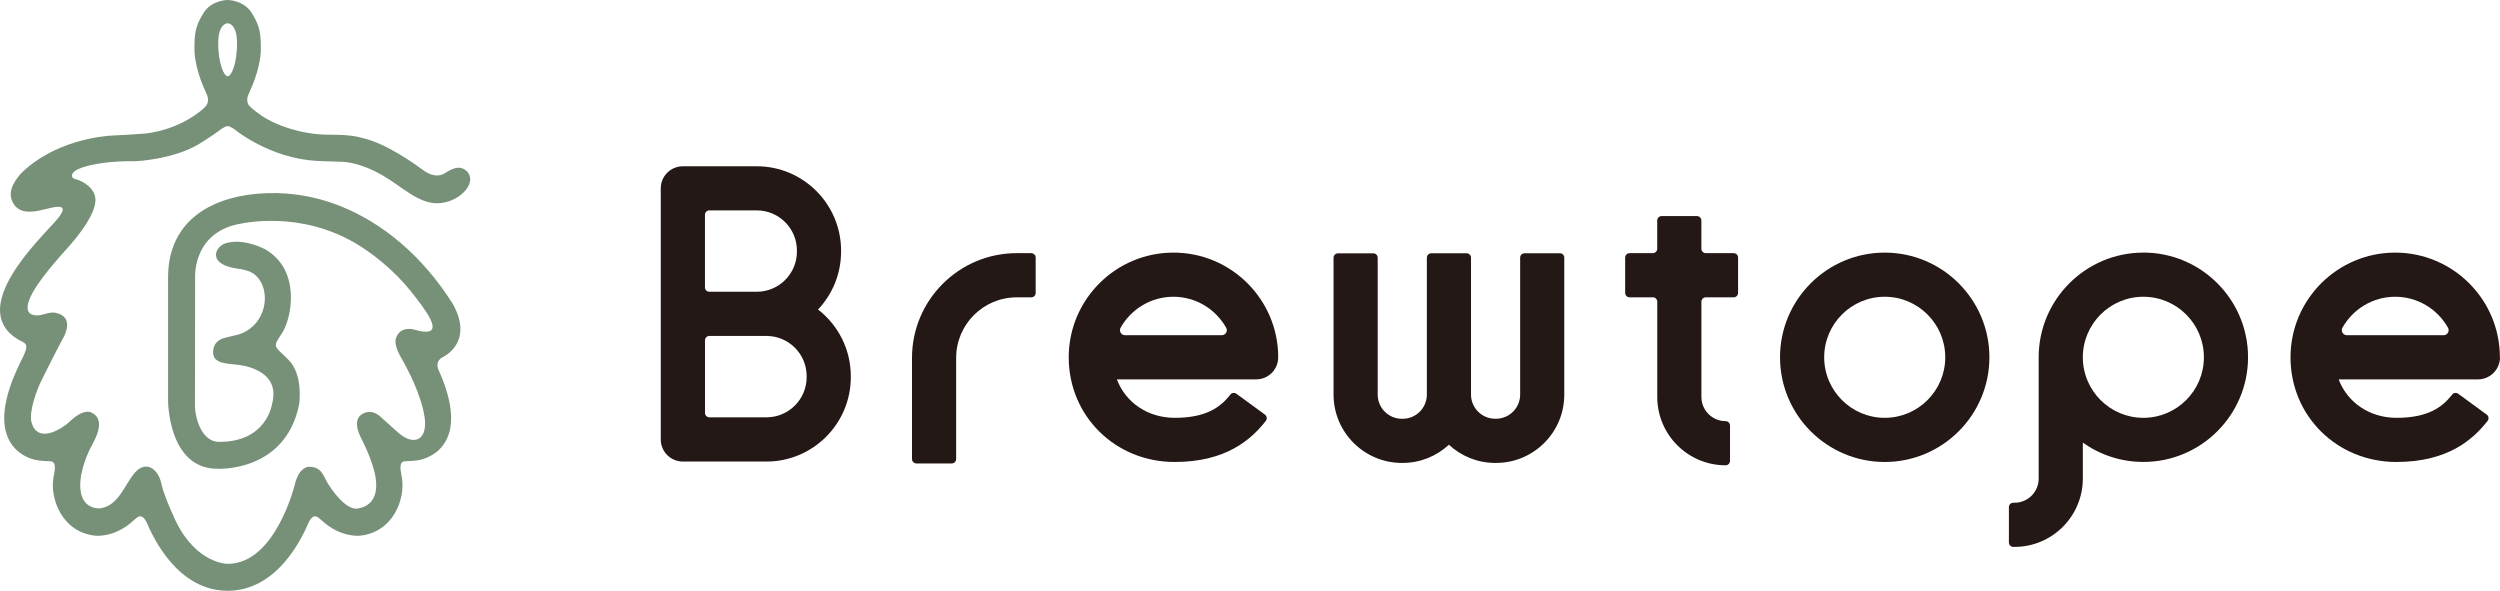 <svg width="275" height="65" viewBox="0 0 275 65" fill="none" xmlns="http://www.w3.org/2000/svg">
<path d="M207.319 27.787C200.967 27.787 195.803 32.951 195.803 39.302C195.803 45.654 200.967 50.818 207.319 50.818C213.67 50.818 218.834 45.654 218.834 39.302C218.834 32.951 213.67 27.787 207.319 27.787ZM207.319 45.961C203.649 45.961 200.66 42.976 200.66 39.302C200.66 35.633 203.645 32.643 207.319 32.643C210.992 32.643 213.978 35.628 213.978 39.302C213.978 42.976 210.992 45.961 207.319 45.961Z" fill="#231815"/>
<path d="M129.075 27.787C122.723 27.787 117.559 32.951 117.559 39.302C117.559 45.762 122.68 50.818 129.213 50.818C134.872 50.818 137.649 48.34 139.247 46.286C139.408 46.069 139.36 45.766 139.143 45.606L136.007 43.314C135.79 43.154 135.487 43.201 135.326 43.418L135.27 43.496C134.243 44.761 132.718 45.961 129.222 45.961C126.233 45.961 123.806 44.254 122.858 41.733H138.173C139.516 41.733 140.603 40.645 140.603 39.302C140.603 32.951 135.439 27.787 129.088 27.787H129.075ZM123.196 36.317C123.196 36.226 123.222 36.144 123.256 36.066C124.396 34.03 126.575 32.643 129.07 32.643C131.566 32.643 133.745 34.025 134.885 36.062C134.928 36.139 134.95 36.226 134.95 36.322C134.95 36.62 134.716 36.854 134.425 36.872H123.754C123.447 36.872 123.196 36.62 123.196 36.313V36.317Z" fill="#231815"/>
<path d="M235.77 27.787C229.418 27.787 224.254 32.951 224.254 39.302V52.642C224.254 54.111 223.063 55.302 221.594 55.302H221.464C221.195 55.302 220.979 55.519 220.979 55.787V59.673C220.979 59.942 221.195 60.159 221.464 60.159H221.594C225.74 60.159 229.111 56.788 229.111 52.642V48.686C230.991 50.025 233.292 50.813 235.77 50.813C242.121 50.813 247.285 45.649 247.285 39.298C247.285 32.947 242.121 27.782 235.77 27.782V27.787ZM235.77 45.961C232.1 45.961 229.111 42.976 229.111 39.302C229.111 35.633 232.096 32.643 235.77 32.643C239.444 32.643 242.429 35.628 242.429 39.302C242.429 42.976 239.444 45.961 235.77 45.961Z" fill="#231815"/>
<path d="M89.987 34.043C91.556 32.379 92.518 30.143 92.518 27.683V27.566C92.518 22.453 88.358 18.29 83.242 18.29H75.114C73.771 18.29 72.684 19.377 72.684 20.72V48.34C72.684 49.683 73.771 50.77 75.114 50.77H84.312C89.424 50.77 93.588 46.611 93.588 41.494V41.377C93.588 38.401 92.175 35.745 89.987 34.047V34.043ZM87.661 27.561V27.678C87.661 30.113 85.681 32.093 83.246 32.093H78.03C77.761 32.093 77.545 31.876 77.545 31.608V23.628C77.545 23.359 77.761 23.142 78.03 23.142H83.246C85.681 23.142 87.661 25.122 87.661 27.557V27.561ZM88.731 41.49C88.731 43.925 86.751 45.905 84.316 45.905H78.034C77.766 45.905 77.549 45.688 77.549 45.42V37.439C77.549 37.171 77.766 36.954 78.034 36.954H84.316C86.751 36.954 88.731 38.934 88.731 41.369V41.486V41.49Z" fill="#231815"/>
<path d="M113.439 27.847H111.836C105.485 27.847 100.32 33.011 100.32 39.363V49.301C100.32 49.756 100.32 50.493 100.32 50.493C100.32 50.761 100.537 50.978 100.806 50.978H104.692C104.96 50.978 105.177 50.761 105.177 50.493V48.89V39.367C105.177 35.693 108.162 32.708 111.836 32.708H113.439C113.708 32.708 113.924 32.492 113.924 32.223V28.337C113.924 28.068 113.708 27.852 113.439 27.852V27.847Z" fill="#231815"/>
<path d="M172.074 28.341C172.074 28.073 171.858 27.856 171.589 27.856H167.703C167.434 27.856 167.218 28.073 167.218 28.341V29.411V43.401C167.218 44.111 166.94 44.778 166.438 45.281C165.935 45.784 165.268 46.061 164.557 46.061H164.471C163.002 46.061 161.811 44.869 161.811 43.401V29.948V28.346C161.811 28.077 161.594 27.86 161.325 27.86H157.439C157.171 27.86 156.954 28.077 156.954 28.346V29.416V43.405C156.954 44.874 155.763 46.065 154.294 46.065H154.207C152.739 46.065 151.547 44.874 151.547 43.405V29.953V28.35C151.547 28.081 151.33 27.865 151.062 27.865H147.176C146.907 27.865 146.69 28.081 146.69 28.35V29.212V43.405C146.69 47.551 150.061 50.922 154.207 50.922H154.294C156.256 50.922 158.041 50.159 159.38 48.92C160.719 50.159 162.504 50.922 164.466 50.922H164.553C166.559 50.922 168.448 50.142 169.869 48.721C171.29 47.3 172.07 45.415 172.07 43.405V29.953V28.35L172.074 28.341Z" fill="#231815"/>
<path d="M190.699 27.847C190.699 27.847 190.405 27.847 190.175 27.847H187.636C187.368 27.847 187.151 27.631 187.151 27.362V25.859V24.256C187.151 23.987 186.934 23.77 186.666 23.77H182.78C182.511 23.77 182.294 23.987 182.294 24.256V25.326V27.405C182.273 27.652 182.069 27.847 181.818 27.847H179.617C179.487 27.847 179.253 27.847 179.253 27.847C178.984 27.847 178.768 28.064 178.768 28.332V32.219C178.768 32.487 178.984 32.704 179.253 32.704H180.856H181.822C182.073 32.704 182.277 32.899 182.299 33.146V43.665C182.299 47.811 185.669 51.182 189.816 51.182C190.084 51.182 190.301 50.965 190.301 50.697V46.81C190.301 46.542 190.084 46.325 189.816 46.325C188.347 46.325 187.155 45.134 187.155 43.665V33.189C187.155 32.92 187.372 32.704 187.641 32.704H189.101H190.704C190.972 32.704 191.189 32.487 191.189 32.219V28.332C191.189 28.064 190.972 27.847 190.704 27.847H190.699Z" fill="#231815"/>
<path d="M274.987 39.302C274.987 32.951 269.823 27.787 263.471 27.787C257.12 27.787 251.956 32.951 251.956 39.302C251.956 45.762 257.077 50.818 263.61 50.818C269.268 50.818 272.045 48.34 273.644 46.286C273.804 46.069 273.757 45.766 273.54 45.606L270.403 43.314C270.187 43.154 269.883 43.201 269.723 43.418L269.667 43.496C268.64 44.761 267.115 45.961 263.619 45.961C260.629 45.961 258.203 44.254 257.254 41.733H272.57C273.913 41.733 275 40.645 275 39.302H274.987ZM257.597 36.317C257.597 36.226 257.623 36.144 257.657 36.066C258.797 34.03 260.976 32.643 263.471 32.643C265.967 32.643 268.146 34.025 269.286 36.062C269.329 36.139 269.35 36.226 269.35 36.322C269.35 36.62 269.117 36.854 268.826 36.872H258.155C257.848 36.872 257.597 36.62 257.597 36.313V36.317Z" fill="#231815"/>
<path d="M24.004 4.755C24.004 2.524 25.04 2.563 25.04 2.563C25.04 2.563 26.075 2.524 26.075 4.755C26.075 6.987 25.469 8.386 25.04 8.386C24.611 8.386 24.004 6.913 24.004 4.755ZM27.397 11.618C27.015 11.098 27.293 10.483 27.293 10.483L27.696 9.556C28.67 7.29 28.688 5.604 28.688 5.604C28.718 3.599 28.562 2.827 27.683 1.415C26.803 0.003 25.04 -0.002 25.04 -0.002C25.04 -0.002 23.276 -0.002 22.397 1.415C21.517 2.832 21.362 3.603 21.392 5.604C21.392 5.604 21.405 7.29 22.384 9.556L22.787 10.483C22.787 10.483 23.06 11.098 22.683 11.618C22.358 12.082 19.837 14.235 16.05 14.681C16.05 14.681 13.962 14.85 12.536 14.898C11.111 14.945 5.838 15.534 2.26 19.13C1.38 20.148 0.726 21.357 1.584 22.549C2.442 23.74 4.231 23.194 5.297 22.934C6.363 22.674 7.818 22.384 6.124 24.316C4.43 26.253 -3.507 33.744 1.805 37.227C2.628 37.782 3.304 37.621 2.611 39.09C1.918 40.559 -1.466 46.672 2 49.67C3.1 50.497 3.906 50.705 5.44 50.731C6.25 50.74 6.059 51.541 5.877 52.572C5.496 54.808 6.787 58.521 10.461 58.924C10.461 58.924 12.588 59.206 14.707 57.239C15.114 56.87 15.591 56.35 16.154 57.507C16.826 59.084 19.533 64.985 25.044 64.985C30.551 64.985 33.263 59.084 33.934 57.507C34.498 56.346 34.974 56.866 35.381 57.239C37.5 59.206 39.627 58.924 39.627 58.924C43.305 58.521 44.596 54.812 44.211 52.572C44.029 51.541 43.838 50.736 44.648 50.731C46.182 50.705 46.984 50.497 48.088 49.67C50.783 47.335 49.336 43.119 48.236 40.671C48.236 40.671 47.789 39.835 48.634 39.32C48.634 39.32 52.2 37.794 49.834 33.471C46.39 27.986 41.932 24.464 37.448 22.674C34.307 21.422 31.148 21.063 28.35 21.305C22.718 21.791 18.489 24.663 18.489 30.499V44.111C18.489 44.111 18.502 51.563 23.905 51.563C23.905 51.563 31.413 51.992 32.907 44.467C32.907 44.467 33.401 41.221 31.716 39.562C30.031 37.903 29.992 38.254 31.053 36.594C32.11 34.931 33.12 29.68 29.16 27.418C29.16 27.418 26.972 26.24 25.061 26.695C23.632 26.95 22.618 29.125 26.249 29.567C26.929 29.65 27.626 29.858 28.064 30.239C29.948 31.889 29.359 35.815 26.236 36.794C26.236 36.794 25.356 37.015 24.814 37.14C24.273 37.266 23.437 37.604 23.441 38.774C23.445 39.943 24.828 39.995 26.067 40.117C26.067 40.117 30.988 40.45 29.931 44.414C29.931 44.414 29.381 48.66 24.043 48.604C22.306 48.578 21.444 46.239 21.444 44.488C21.444 42.56 21.465 30.642 21.465 30.642C21.465 30.642 21.102 25.954 25.846 24.737C25.846 24.737 31.933 23.056 38.184 26.257C38.184 26.257 42.387 28.22 45.827 32.847C47.469 34.974 48.916 37.244 45.524 36.248C45.524 36.248 44.046 35.797 43.561 37.188C43.435 37.517 43.457 38.18 44.115 39.333C44.778 40.481 46.342 43.375 46.706 45.913C47.075 48.452 45.498 49.12 43.756 47.551L41.798 45.792C41.798 45.792 40.814 44.835 39.705 45.632C39.172 46.083 39.042 46.884 39.77 48.288C40.498 49.691 41.126 51.377 41.304 52.447C41.481 53.521 41.551 55.54 39.41 55.93C38.046 56.229 36.343 53.699 35.932 52.954C35.52 52.209 35.286 51.299 33.908 51.351C33.908 51.351 32.873 51.394 32.44 53.27C32.44 53.27 30.308 62.039 25.044 62.022C25.044 62.022 21.704 62.06 19.403 57.455C19.403 57.455 18.177 54.947 17.774 53.318C17.484 51.68 16.154 50.584 14.893 51.927C13.728 53.222 13.091 55.64 11.003 55.922C11.003 55.922 9.287 56.073 8.91 54.245C8.533 52.421 9.525 50.19 9.833 49.514C10.14 48.838 11.917 46.243 10.054 45.376C9.491 45.116 8.672 45.424 7.649 46.386C6.627 47.343 3.997 48.838 3.438 46.325C3.23 45.246 3.967 43.032 4.56 41.854C4.56 41.854 6.54 37.873 6.987 37.114C6.987 37.114 8.33 34.827 6.085 34.402C5.544 34.29 4.69 34.627 4.43 34.666C4.17 34.706 2.442 34.944 3.239 32.929C3.954 31.084 6.553 28.263 7.441 27.258C7.441 27.258 10.405 24.095 10.496 22.111C10.587 20.738 9.083 19.884 8.33 19.715C7.84 19.607 7.849 19.26 8.048 18.996C8.451 18.428 10.916 17.679 14.941 17.731C14.941 17.731 18.948 17.562 21.777 15.907C23.212 15.041 24.048 14.412 24.048 14.412C24.048 14.412 24.698 13.875 25.044 13.875C25.391 13.875 26.041 14.412 26.041 14.412C26.041 14.412 29.767 17.415 34.879 17.705C34.879 17.705 36.872 17.783 37.504 17.792C38.137 17.8 39.796 17.969 42.058 19.273C44.324 20.582 46.173 22.579 48.465 22.341C50.757 22.102 52.547 19.984 51.329 18.81C50.588 18.182 49.891 18.446 48.916 19.061C48.617 19.269 47.781 19.598 46.615 18.758C45.45 17.917 42.521 15.803 39.896 15.184C38.037 14.655 36.295 14.911 34.926 14.759C34.926 14.759 31.625 14.542 28.861 12.788C27.574 11.899 27.405 11.605 27.405 11.605L27.397 11.618Z" fill="#769177"/>
</svg>
